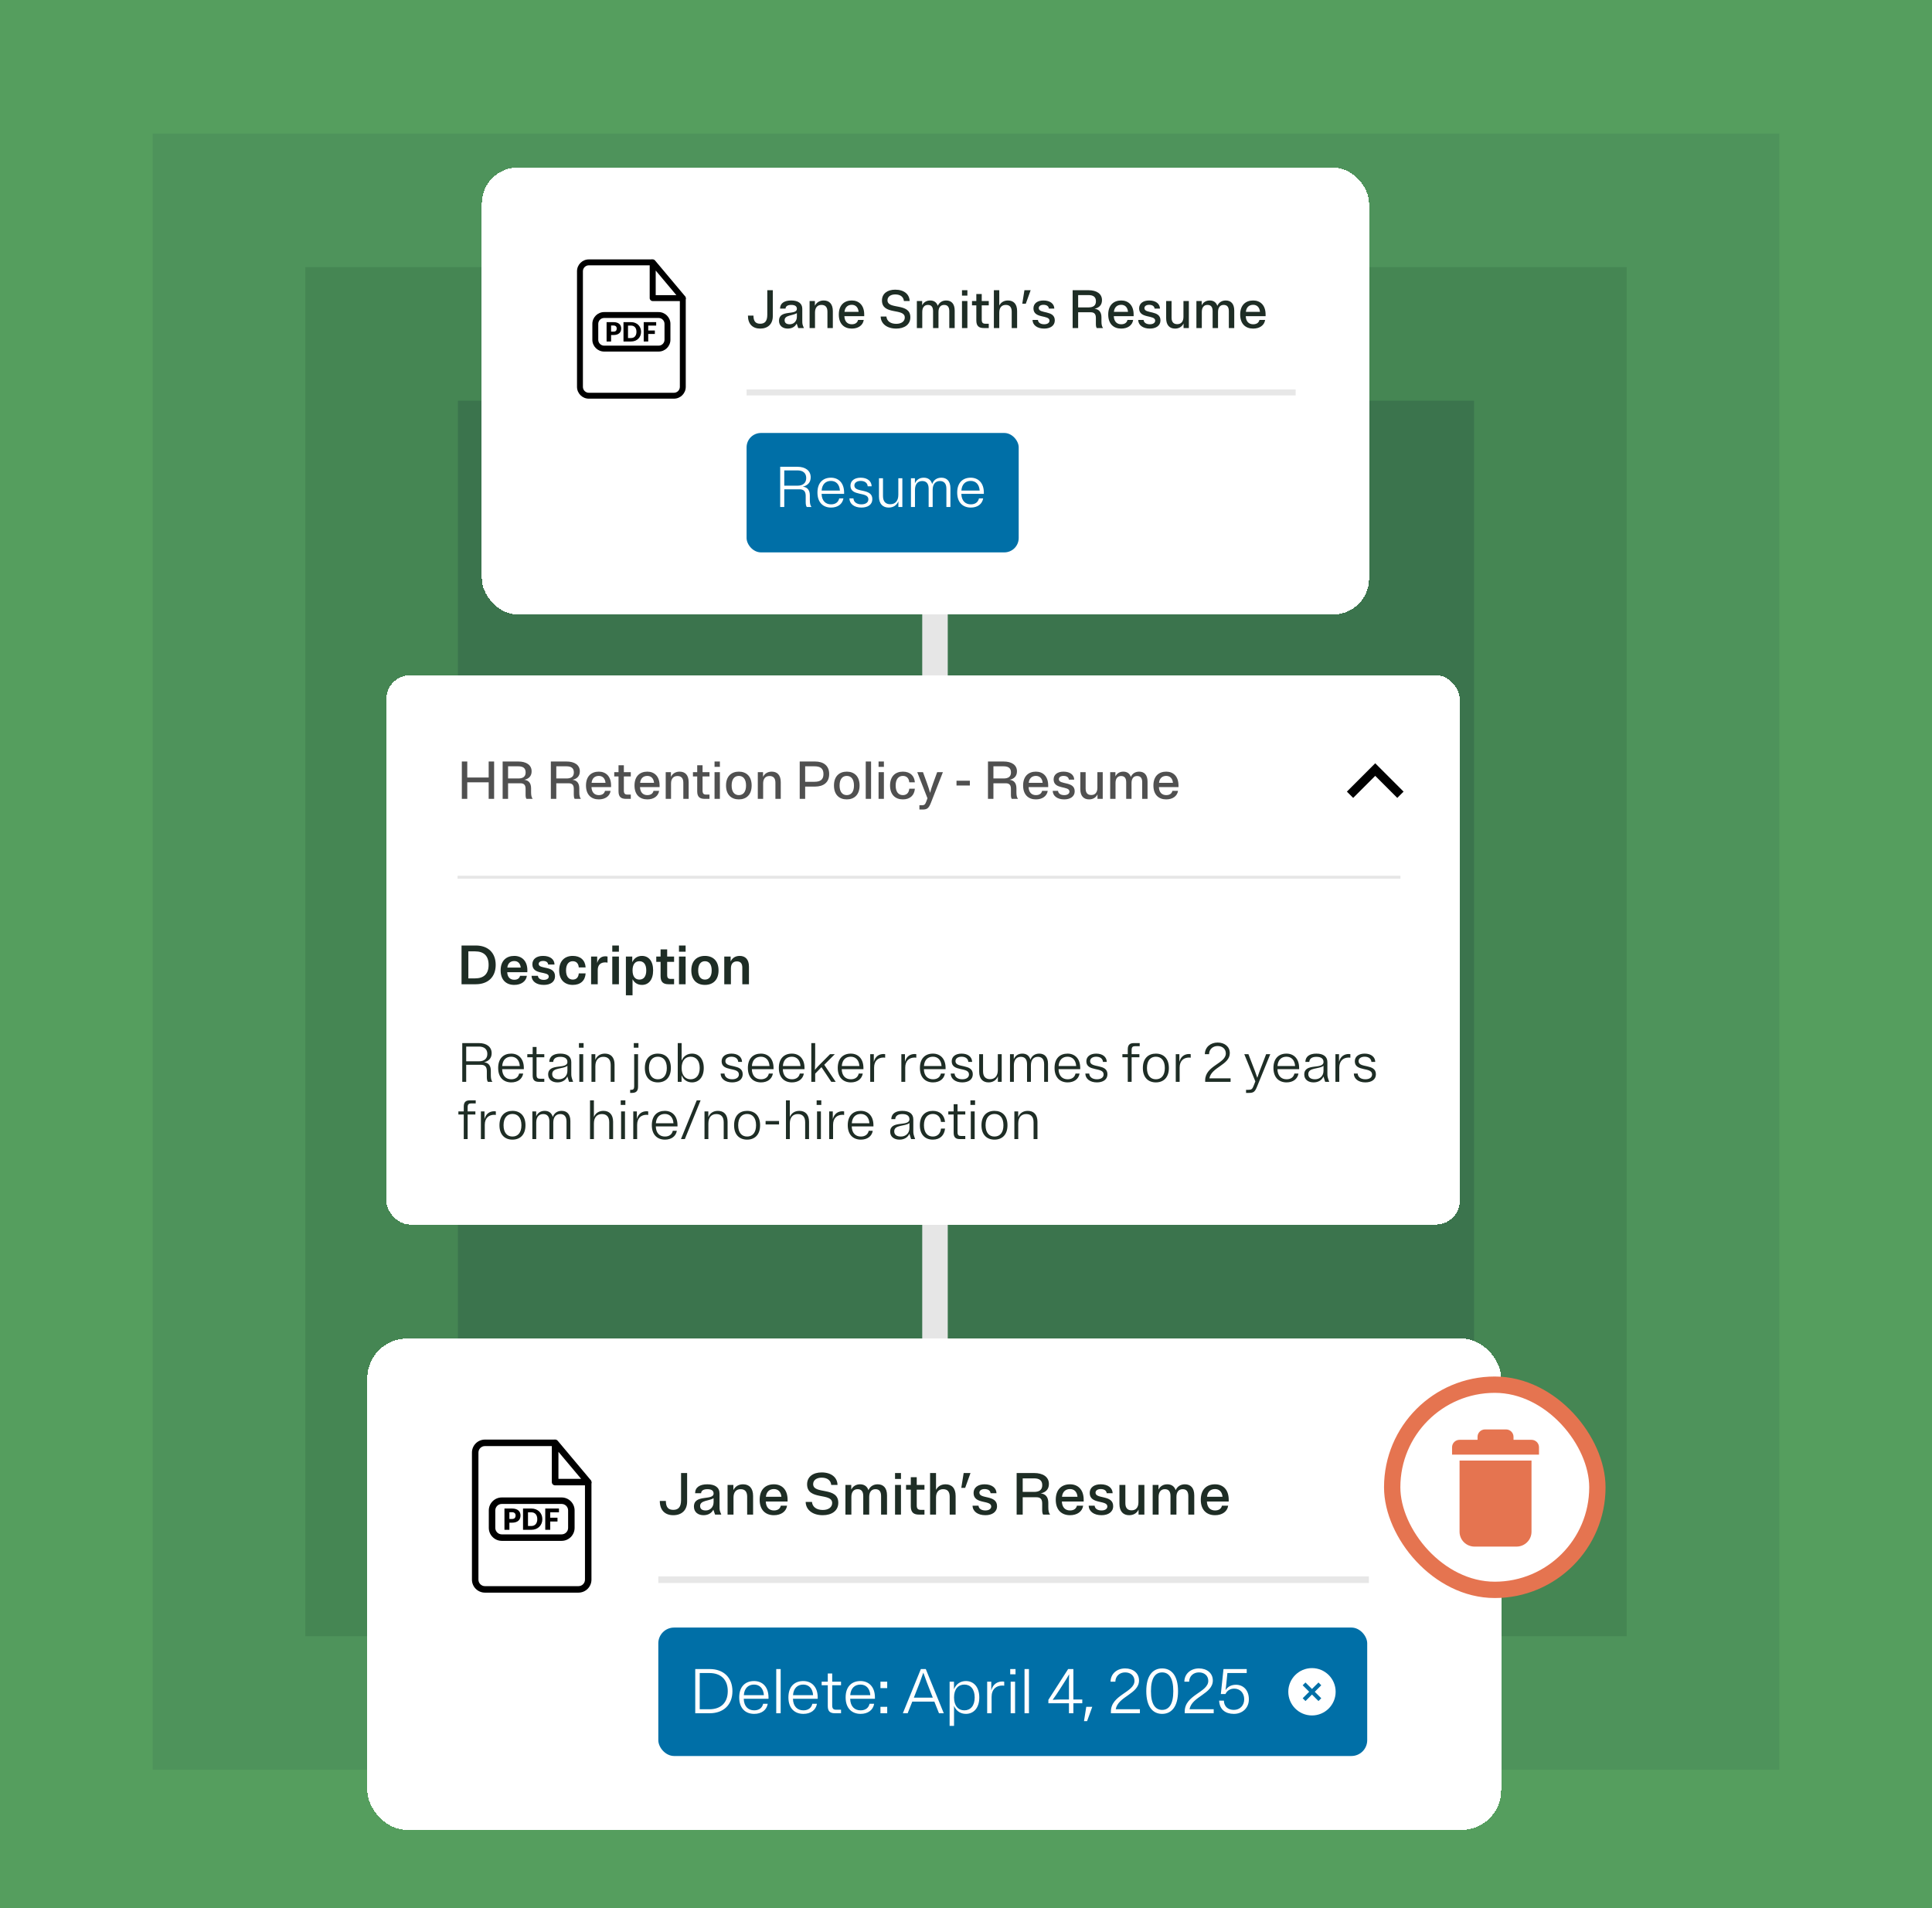 <svg width="405" height="400" viewBox="0 0 405 400" fill="none" xmlns="http://www.w3.org/2000/svg">
<g clip-path="url(#clip0_129_2357)">
<rect width="405" height="400" fill="white"/>
<rect width="405" height="400" fill="#559E5E"/>
<rect x="32" y="28" width="341" height="343" fill="#4E935B"/>
<rect x="64" y="56" width="277" height="287" fill="#458653"/>
<rect x="96" y="84" width="213" height="227" fill="#3B744D"/>
<path d="M196 76V287.201" stroke="#E6E6E6" stroke-width="5.35"/>
<g filter="url(#filter0_d_129_2357)">
<rect x="101" y="20" width="186" height="93.721" rx="7.554" fill="white" shape-rendering="crispEdges"/>
<path d="M142.908 46.884C142.831 46.895 142.755 46.907 142.671 46.907C142.616 46.907 142.568 46.896 142.516 46.892V65.991C142.516 66.673 141.961 67.229 141.278 67.229L123.432 67.229C122.75 67.229 122.194 66.674 122.194 65.991V41.749C122.194 41.066 122.75 40.511 123.432 40.511H137.37C136.966 40.23 136.757 39.757 136.742 39.273H123.432C122.068 39.273 120.957 40.384 120.957 41.749V65.991C120.957 67.356 122.068 68.466 123.432 68.466H141.278C142.644 68.466 143.753 67.356 143.753 65.991V47.367C143.388 47.304 143.106 47.127 142.908 46.884L142.908 46.884Z" fill="black"/>
<path d="M143.135 48.004C143.132 48.004 143.127 48.004 143.122 48.004H136.823C136.475 48.004 136.193 47.726 136.193 47.385L136.193 39.881C136.193 39.62 136.361 39.387 136.611 39.299C136.859 39.209 137.14 39.286 137.309 39.487L143.543 46.914C143.68 47.028 143.764 47.197 143.764 47.386C143.765 47.727 143.483 48.004 143.135 48.004L143.135 48.004ZM137.454 46.766H141.787L137.454 41.604V46.766Z" fill="black"/>
<path d="M138.062 58.59H126.648C125.283 58.59 124.172 57.479 124.172 56.114V52.787C124.172 51.422 125.283 50.312 126.648 50.312H138.062C139.427 50.312 140.538 51.422 140.538 52.787V56.114C140.538 57.479 139.428 58.59 138.063 58.59H138.062ZM126.648 51.549C125.965 51.549 125.41 52.105 125.41 52.787V56.114C125.41 56.797 125.965 57.352 126.648 57.352H138.062C138.745 57.352 139.3 56.797 139.3 56.114V52.787C139.3 52.105 138.745 51.549 138.062 51.549H126.648Z" fill="black"/>
<path d="M128.59 52.422C128.876 52.422 129.121 52.457 129.326 52.525C129.531 52.592 129.7 52.685 129.833 52.804C129.966 52.923 130.063 53.063 130.127 53.225C130.19 53.386 130.221 53.561 130.221 53.748C130.221 53.951 130.189 54.136 130.124 54.305C130.059 54.474 129.96 54.62 129.826 54.74C129.693 54.86 129.523 54.955 129.318 55.022C129.113 55.09 128.87 55.124 128.59 55.124H128.1V56.48H127.158V52.422L128.59 52.422L128.59 52.422ZM128.59 54.414C128.835 54.414 129.011 54.355 129.119 54.239C129.227 54.122 129.281 53.958 129.281 53.749C129.281 53.656 129.267 53.571 129.239 53.495C129.211 53.419 129.169 53.353 129.112 53.299C129.055 53.244 128.984 53.202 128.897 53.172C128.811 53.142 128.709 53.127 128.59 53.127H128.1V54.414L128.59 54.414Z" fill="black"/>
<path d="M134.384 54.45C134.384 54.743 134.333 55.013 134.232 55.262C134.131 55.509 133.988 55.724 133.805 55.905C133.621 56.086 133.4 56.227 133.14 56.329C132.881 56.43 132.594 56.48 132.278 56.48H130.701V52.422H132.278C132.594 52.422 132.881 52.473 133.14 52.575C133.4 52.678 133.621 52.819 133.805 52.999C133.988 53.179 134.131 53.393 134.232 53.641C134.333 53.889 134.384 54.158 134.384 54.45V54.45ZM133.419 54.45C133.419 54.249 133.393 54.068 133.341 53.906C133.289 53.745 133.214 53.608 133.117 53.495C133.02 53.383 132.9 53.297 132.76 53.236C132.619 53.176 132.458 53.146 132.278 53.146H131.648V55.756H132.278C132.458 55.756 132.619 55.726 132.76 55.666C132.901 55.606 133.02 55.519 133.117 55.407C133.215 55.294 133.289 55.158 133.341 54.996C133.393 54.835 133.419 54.651 133.419 54.45V54.45Z" fill="black"/>
<path d="M135.887 53.146V54.174H137.274V54.901H135.887V56.48H134.941V52.422H137.553V53.146L135.887 53.146Z" fill="black"/>
<path d="M156.788 51.056H157.944C157.944 52.348 158.499 52.756 159.36 52.756C160.255 52.756 160.845 52.302 160.845 50.886V45.73H162V51.169C162 52.846 160.947 53.775 159.36 53.775C157.797 53.775 156.788 52.846 156.788 51.056ZM168.522 53.662H167.332L167.004 52.722C166.653 53.401 165.984 53.775 165.123 53.775C164.126 53.775 163.299 53.22 163.299 52.132C163.299 49.696 167.049 51.079 167.049 49.628C167.049 49.073 166.619 48.812 165.859 48.812C165.146 48.812 164.692 49.073 164.67 49.583H163.525C163.525 48.45 164.42 47.883 165.859 47.883C167.298 47.883 168.182 48.473 168.182 49.628V52.076C168.182 52.801 168.194 52.903 168.522 53.662ZM164.477 52.008C164.477 52.608 164.874 52.869 165.565 52.869C166.324 52.869 167.049 52.302 167.049 51.283V50.535C166.188 51.079 164.477 50.931 164.477 52.008ZM170.824 47.997V48.994C171.175 48.269 171.844 47.883 172.671 47.883C173.815 47.883 174.586 48.586 174.586 50.115V53.662H173.453V50.229C173.453 49.254 172.999 48.812 172.206 48.812C171.379 48.812 170.847 49.345 170.847 50.399V53.662H169.713V47.997H170.824ZM181.061 51.962C180.902 53.084 179.916 53.775 178.556 53.775C176.97 53.775 175.837 52.801 175.837 50.829C175.837 48.858 176.97 47.883 178.556 47.883C180.052 47.883 181.163 48.869 181.163 50.829V51.169H177.004C177.049 52.302 177.661 52.869 178.556 52.869C179.361 52.869 179.757 52.472 179.871 51.962H181.061ZM178.556 48.79C177.718 48.79 177.129 49.288 177.027 50.263H179.984C179.893 49.288 179.338 48.79 178.556 48.79ZM184.885 47.883C184.885 46.444 186.018 45.617 187.661 45.617C189.531 45.617 190.653 46.592 190.687 47.997H189.485C189.406 47.147 188.76 46.614 187.661 46.614C186.687 46.614 186.041 47.102 186.041 47.838C186.041 49.889 190.834 48.257 190.834 51.407C190.834 52.948 189.565 53.775 187.876 53.775C185.928 53.775 184.647 52.756 184.613 51.249H185.814C185.894 52.166 186.641 52.778 187.876 52.778C188.964 52.778 189.667 52.257 189.667 51.453C189.667 49.402 184.885 51.033 184.885 47.883ZM193.309 47.997V48.892C193.637 48.235 194.238 47.883 194.986 47.883C195.756 47.883 196.334 48.246 196.583 49.005C196.912 48.269 197.546 47.883 198.351 47.883C199.416 47.883 200.13 48.552 200.13 50.002V53.662H198.997V50.115C198.997 49.22 198.612 48.812 197.92 48.812C197.195 48.812 196.731 49.311 196.731 50.285V53.662H195.597V50.115C195.597 49.22 195.212 48.812 194.521 48.812C193.796 48.812 193.331 49.311 193.331 50.285V53.662H192.198V47.997H193.309ZM202.792 45.73V46.864H201.659V45.73H202.792ZM202.792 47.997V53.662H201.659V47.997H202.792ZM205.798 51.906C205.798 52.552 206.047 52.756 206.568 52.756H207.271V53.662H206.239C205.22 53.662 204.664 53.254 204.664 52.065V48.903H203.758V47.997H204.664V46.524H205.798V47.997H207.271V48.903H205.798V51.906ZM213.215 50.115V53.662H212.082V50.229C212.082 49.254 211.629 48.812 210.835 48.812C210.008 48.812 209.476 49.345 209.476 50.399V53.662H208.343V45.73H209.476V48.948C209.827 48.246 210.484 47.883 211.3 47.883C212.444 47.883 213.215 48.586 213.215 50.115ZM214.296 48.563L214.749 45.73H216.052L215.033 48.563H214.296ZM216.638 49.538C216.638 48.484 217.499 47.883 218.734 47.883C220.139 47.883 220.989 48.575 221.012 49.583H219.879C219.833 49.096 219.426 48.79 218.734 48.79C218.145 48.79 217.749 49.062 217.749 49.481C217.749 50.75 221.114 49.832 221.114 52.053C221.114 53.175 220.162 53.775 218.893 53.775C217.431 53.775 216.468 53.05 216.445 51.962H217.579C217.624 52.506 218.1 52.869 218.893 52.869C219.561 52.869 220.003 52.574 220.003 52.11C220.003 50.829 216.638 51.758 216.638 49.538ZM231.234 53.662H229.908C229.772 53.458 229.727 53.163 229.727 52.812V51.543C229.727 50.739 229.41 50.353 228.639 50.353H226.01V53.662H224.855V45.73H228.163C229.886 45.73 231.007 46.467 231.007 47.815C231.007 48.846 230.396 49.413 229.444 49.617C230.373 49.719 230.894 50.308 230.894 51.43V52.246C230.894 52.926 230.985 53.356 231.234 53.662ZM228.163 46.75H226.01V49.334H228.163C229.194 49.334 229.738 48.937 229.738 48.042C229.738 47.147 229.194 46.75 228.163 46.75ZM237.538 51.962C237.379 53.084 236.394 53.775 235.034 53.775C233.448 53.775 232.315 52.801 232.315 50.829C232.315 48.858 233.448 47.883 235.034 47.883C236.53 47.883 237.64 48.869 237.64 50.829V51.169H233.482C233.527 52.302 234.139 52.869 235.034 52.869C235.838 52.869 236.235 52.472 236.348 51.962H237.538ZM235.034 48.79C234.195 48.79 233.606 49.288 233.504 50.263H236.462C236.371 49.288 235.816 48.79 235.034 48.79ZM238.791 49.538C238.791 48.484 239.652 47.883 240.887 47.883C242.292 47.883 243.142 48.575 243.165 49.583H242.032C241.986 49.096 241.578 48.79 240.887 48.79C240.298 48.79 239.901 49.062 239.901 49.481C239.901 50.75 243.267 49.832 243.267 52.053C243.267 53.175 242.315 53.775 241.046 53.775C239.584 53.775 238.621 53.05 238.598 51.962H239.731C239.777 52.506 240.253 52.869 241.046 52.869C241.714 52.869 242.156 52.574 242.156 52.11C242.156 50.829 238.791 51.758 238.791 49.538ZM244.459 51.6V47.997H245.592V51.487C245.592 52.416 246.022 52.846 246.781 52.846C247.575 52.846 248.084 52.325 248.084 51.317V47.997H249.217V53.662H248.107V52.71C247.767 53.413 247.121 53.775 246.317 53.775C245.206 53.775 244.459 53.084 244.459 51.6ZM251.911 47.997V48.892C252.239 48.235 252.84 47.883 253.588 47.883C254.358 47.883 254.936 48.246 255.185 49.005C255.514 48.269 256.148 47.883 256.953 47.883C258.018 47.883 258.732 48.552 258.732 50.002V53.662H257.599V50.115C257.599 49.22 257.214 48.812 256.522 48.812C255.797 48.812 255.333 49.311 255.333 50.285V53.662H254.2V50.115C254.2 49.22 253.814 48.812 253.123 48.812C252.398 48.812 251.933 49.311 251.933 50.285V53.662H250.8V47.997H251.911ZM265.201 51.962C265.043 53.084 264.057 53.775 262.697 53.775C261.111 53.775 259.978 52.801 259.978 50.829C259.978 48.858 261.111 47.883 262.697 47.883C264.193 47.883 265.303 48.869 265.303 50.829V51.169H261.145C261.19 52.302 261.802 52.869 262.697 52.869C263.502 52.869 263.898 52.472 264.012 51.962H265.201ZM262.697 48.79C261.859 48.79 261.27 49.288 261.168 50.263H264.125C264.034 49.288 263.479 48.79 262.697 48.79Z" fill="#1E2D25"/>
<path d="M156.505 67.16H271.597" stroke="#E7E7E7" stroke-width="1.259"/>
<rect x="156.505" y="75.658" width="57.042" height="25.032" rx="3.011" fill="#006FA7"/>
<path d="M170.113 91.174H169.125C168.957 90.945 168.897 90.596 168.897 90.114V88.85C168.897 87.91 168.499 87.465 167.596 87.465H164.405V91.174H163.55V82.744H167.175C168.824 82.744 169.944 83.551 169.944 84.948C169.944 86.032 169.294 86.682 168.282 86.911C169.234 87.019 169.764 87.609 169.764 88.765V89.705C169.764 90.427 169.86 90.873 170.113 91.174ZM167.175 83.503H164.405V86.706H167.175C168.307 86.706 169.005 86.152 169.005 85.104C169.005 84.045 168.307 83.503 167.175 83.503ZM176.803 89.368C176.598 90.584 175.599 91.294 174.214 91.294C172.564 91.294 171.36 90.247 171.36 88.151C171.36 86.068 172.54 85.032 174.19 85.032C175.767 85.032 176.948 86.116 176.948 88.163V88.416H172.227C172.263 89.885 173.082 90.62 174.214 90.62C175.177 90.62 175.755 90.126 175.924 89.368H176.803ZM174.19 85.707C173.106 85.707 172.335 86.381 172.239 87.73H176.069C175.984 86.417 175.238 85.707 174.19 85.707ZM178.279 86.706C178.279 85.646 179.158 85.032 180.435 85.032C181.808 85.032 182.711 85.755 182.723 86.838H181.892C181.856 86.164 181.302 85.707 180.435 85.707C179.64 85.707 179.098 86.08 179.098 86.67C179.098 88.284 182.867 87.128 182.867 89.524C182.867 90.668 181.94 91.294 180.567 91.294C179.086 91.294 178.074 90.523 178.062 89.368H178.905C178.941 90.114 179.58 90.62 180.567 90.62C181.482 90.62 182.036 90.21 182.036 89.56C182.036 87.874 178.279 89.042 178.279 86.706ZM184.255 88.982V85.153H185.098V88.886C185.098 90.042 185.676 90.596 186.628 90.596C187.639 90.596 188.314 89.921 188.314 88.633V85.153H189.157V91.174H188.326V89.982C187.976 90.837 187.242 91.294 186.29 91.294C185.086 91.294 184.255 90.548 184.255 88.982ZM191.791 85.153V86.236C192.116 85.454 192.778 85.032 193.646 85.032C194.525 85.032 195.163 85.466 195.404 86.369C195.717 85.49 196.415 85.032 197.343 85.032C198.463 85.032 199.233 85.743 199.233 87.236V91.174H198.39V87.332C198.39 86.249 197.884 85.731 197.029 85.731C196.102 85.731 195.512 86.369 195.512 87.597V91.174H194.669V87.332C194.669 86.249 194.175 85.731 193.32 85.731C192.393 85.731 191.803 86.369 191.803 87.597V91.174H190.96V85.153H191.791ZM206.098 89.368C205.893 90.584 204.894 91.294 203.509 91.294C201.859 91.294 200.655 90.247 200.655 88.151C200.655 86.068 201.835 85.032 203.485 85.032C205.062 85.032 206.242 86.116 206.242 88.163V88.416H201.522C201.558 89.885 202.377 90.62 203.509 90.62C204.472 90.62 205.05 90.126 205.219 89.368H206.098ZM203.485 85.707C202.401 85.707 201.63 86.381 201.534 87.73H205.363C205.279 86.417 204.532 85.707 203.485 85.707Z" fill="white"/>
</g>
<g filter="url(#filter1_d_129_2357)">
<rect x="81" y="131.604" width="225" height="115.155" rx="4.972" fill="white" shape-rendering="crispEdges"/>
<path d="M97.953 149.69V153.046H102.44V149.69H103.581V157.521H102.44V154.053H97.953V157.521H96.812V149.69H97.953ZM111.666 157.521H110.357C110.222 157.32 110.178 157.029 110.178 156.682V155.429C110.178 154.635 109.864 154.255 109.104 154.255H106.508V157.521H105.367V149.69H108.634C110.334 149.69 111.442 150.417 111.442 151.749C111.442 152.767 110.838 153.326 109.898 153.527C110.815 153.628 111.33 154.21 111.33 155.317V156.123C111.33 156.794 111.42 157.219 111.666 157.521ZM108.634 150.697H106.508V153.248H108.634C109.652 153.248 110.189 152.856 110.189 151.972C110.189 151.088 109.652 150.697 108.634 150.697ZM121.772 157.521H120.463C120.329 157.32 120.284 157.029 120.284 156.682V155.429C120.284 154.635 119.971 154.255 119.21 154.255H116.614V157.521H115.473V149.69H118.74C120.441 149.69 121.548 150.417 121.548 151.749C121.548 152.767 120.944 153.326 120.004 153.527C120.922 153.628 121.436 154.21 121.436 155.317V156.123C121.436 156.794 121.526 157.219 121.772 157.521ZM118.74 150.697H116.614V153.248H118.74C119.758 153.248 120.295 152.856 120.295 151.972C120.295 151.088 119.758 150.697 118.74 150.697ZM127.996 155.843C127.84 156.951 126.866 157.633 125.524 157.633C123.958 157.633 122.839 156.671 122.839 154.725C122.839 152.778 123.958 151.816 125.524 151.816C127.001 151.816 128.097 152.789 128.097 154.725V155.06H123.991C124.036 156.179 124.64 156.738 125.524 156.738C126.318 156.738 126.71 156.347 126.822 155.843H127.996ZM125.524 152.711C124.696 152.711 124.114 153.203 124.013 154.165H126.933C126.844 153.203 126.296 152.711 125.524 152.711ZM130.777 155.787C130.777 156.425 131.023 156.626 131.538 156.626H132.232V157.521H131.214C130.207 157.521 129.659 157.119 129.659 155.944V152.823H128.763V151.928H129.659V150.473H130.777V151.928H132.232V152.823H130.777V155.787ZM138.168 155.843C138.011 156.951 137.038 157.633 135.696 157.633C134.129 157.633 133.011 156.671 133.011 154.725C133.011 152.778 134.129 151.816 135.696 151.816C137.172 151.816 138.269 152.789 138.269 154.725V155.06H134.163C134.208 156.179 134.812 156.738 135.696 156.738C136.49 156.738 136.881 156.347 136.993 155.843H138.168ZM135.696 152.711C134.868 152.711 134.286 153.203 134.185 154.165H137.105C137.016 153.203 136.468 152.711 135.696 152.711ZM140.647 151.928V152.912C140.994 152.196 141.654 151.816 142.471 151.816C143.601 151.816 144.361 152.509 144.361 154.02V157.521H143.243V154.132C143.243 153.169 142.795 152.733 142.012 152.733C141.195 152.733 140.669 153.259 140.669 154.299V157.521H139.551V151.928H140.647ZM147.275 155.787C147.275 156.425 147.521 156.626 148.036 156.626H148.729V157.521H147.711C146.704 157.521 146.156 157.119 146.156 155.944V152.823H145.261V151.928H146.156V150.473H147.275V151.928H148.729V152.823H147.275V155.787ZM150.907 149.69V150.809H149.788V149.69H150.907ZM150.907 151.928V157.521H149.788V151.928H150.907ZM154.881 157.633C153.315 157.633 152.196 156.66 152.196 154.725C152.196 152.789 153.315 151.816 154.881 151.816C156.447 151.816 157.566 152.789 157.566 154.725C157.566 156.66 156.447 157.633 154.881 157.633ZM154.881 156.738C155.787 156.738 156.391 156.067 156.391 154.725C156.391 153.382 155.787 152.711 154.881 152.711C153.975 152.711 153.371 153.382 153.371 154.725C153.371 156.067 153.975 156.738 154.881 156.738ZM159.953 151.928V152.912C160.299 152.196 160.959 151.816 161.776 151.816C162.906 151.816 163.667 152.509 163.667 154.02V157.521H162.548V154.132C162.548 153.169 162.101 152.733 161.318 152.733C160.501 152.733 159.975 153.259 159.975 154.299V157.521H158.856V151.928H159.953ZM167.643 157.521V149.69H170.843C172.61 149.69 173.819 150.54 173.819 152.319C173.819 154.098 172.61 154.948 170.843 154.948H168.784V157.521H167.643ZM170.731 150.697H168.784V153.941H170.731C171.928 153.941 172.622 153.527 172.622 152.319C172.622 151.111 171.928 150.697 170.731 150.697ZM177.508 157.633C175.942 157.633 174.823 156.66 174.823 154.725C174.823 152.789 175.942 151.816 177.508 151.816C179.074 151.816 180.193 152.789 180.193 154.725C180.193 156.66 179.074 157.633 177.508 157.633ZM177.508 156.738C178.414 156.738 179.018 156.067 179.018 154.725C179.018 153.382 178.414 152.711 177.508 152.711C176.602 152.711 175.998 153.382 175.998 154.725C175.998 156.067 176.602 156.738 177.508 156.738ZM182.602 149.69V157.521H181.483V149.69H182.602ZM185.29 149.69V150.809H184.171V149.69H185.29ZM185.29 151.928V157.521H184.171V151.928H185.29ZM187.754 154.725C187.754 156.067 188.358 156.738 189.264 156.738C190.058 156.738 190.539 156.246 190.606 155.396H191.781C191.669 156.805 190.752 157.633 189.264 157.633C187.698 157.633 186.579 156.66 186.579 154.725C186.579 152.789 187.698 151.816 189.264 151.816C190.752 151.816 191.669 152.644 191.781 154.053H190.606C190.539 153.203 190.058 152.711 189.264 152.711C188.358 152.711 187.754 153.382 187.754 154.725ZM195.641 154.165L196.458 151.928H197.655L195.149 158.338C194.657 159.602 194.265 159.759 193.326 159.759H192.733V158.864H193.225C193.717 158.864 193.93 158.752 194.165 158.103L194.422 157.398L192.285 151.928H193.482L194.299 154.165C194.612 155.015 194.791 155.62 194.97 156.268C195.138 155.62 195.328 155.015 195.641 154.165ZM200.51 153.718H203.307V154.725H200.51V153.718ZM213.405 157.521H212.096C211.962 157.32 211.917 157.029 211.917 156.682V155.429C211.917 154.635 211.604 154.255 210.843 154.255H208.248V157.521H207.106V149.69H210.373C212.074 149.69 213.181 150.417 213.181 151.749C213.181 152.767 212.577 153.326 211.637 153.527C212.555 153.628 213.069 154.21 213.069 155.317V156.123C213.069 156.794 213.159 157.219 213.405 157.521ZM210.373 150.697H208.248V153.248H210.373C211.391 153.248 211.928 152.856 211.928 151.972C211.928 151.088 211.391 150.697 210.373 150.697ZM219.63 155.843C219.473 156.951 218.5 157.633 217.157 157.633C215.591 157.633 214.472 156.671 214.472 154.725C214.472 152.778 215.591 151.816 217.157 151.816C218.634 151.816 219.73 152.789 219.73 154.725V155.06H215.624C215.669 156.179 216.273 156.738 217.157 156.738C217.951 156.738 218.343 156.347 218.455 155.843H219.63ZM217.157 152.711C216.329 152.711 215.747 153.203 215.647 154.165H218.567C218.477 153.203 217.929 152.711 217.157 152.711ZM220.867 153.449C220.867 152.409 221.717 151.816 222.936 151.816C224.324 151.816 225.163 152.498 225.185 153.494H224.066C224.022 153.013 223.619 152.711 222.936 152.711C222.355 152.711 221.963 152.979 221.963 153.393C221.963 154.646 225.286 153.74 225.286 155.933C225.286 157.04 224.346 157.633 223.093 157.633C221.65 157.633 220.699 156.917 220.676 155.843H221.795C221.84 156.38 222.31 156.738 223.093 156.738C223.753 156.738 224.189 156.447 224.189 155.989C224.189 154.725 220.867 155.642 220.867 153.449ZM226.463 155.485V151.928H227.581V155.373C227.581 156.291 228.007 156.716 228.756 156.716C229.539 156.716 230.043 156.201 230.043 155.206V151.928H231.162V157.521H230.065V156.582C229.73 157.275 229.092 157.633 228.297 157.633C227.201 157.633 226.463 156.951 226.463 155.485ZM233.821 151.928V152.811C234.145 152.163 234.738 151.816 235.477 151.816C236.237 151.816 236.808 152.174 237.054 152.923C237.379 152.196 238.005 151.816 238.799 151.816C239.851 151.816 240.556 152.476 240.556 153.908V157.521H239.437V154.02C239.437 153.136 239.057 152.733 238.374 152.733C237.658 152.733 237.199 153.225 237.199 154.188V157.521H236.081V154.02C236.081 153.136 235.7 152.733 235.018 152.733C234.302 152.733 233.843 153.225 233.843 154.188V157.521H232.724V151.928H233.821ZM246.944 155.843C246.787 156.951 245.814 157.633 244.471 157.633C242.905 157.633 241.786 156.671 241.786 154.725C241.786 152.778 242.905 151.816 244.471 151.816C245.948 151.816 247.044 152.789 247.044 154.725V155.06H242.938C242.983 156.179 243.587 156.738 244.471 156.738C245.265 156.738 245.657 156.347 245.769 155.843H246.944ZM244.471 152.711C243.643 152.711 243.061 153.203 242.961 154.165H245.881C245.791 153.203 245.243 152.711 244.471 152.711Z" fill="#505050"/>
<path d="M283.003 156.663L288.286 151.38L293.569 156.663" stroke="black" stroke-width="1.865"/>
<path d="M95.917 173.952H293.569" stroke="#E6E6E6" stroke-width="0.622"/>
<path d="M96.752 196.384V188.262H99.723C102.322 188.262 103.911 189.794 103.911 192.323C103.911 194.852 102.322 196.384 99.723 196.384H96.752ZM99.583 189.492H98.18V195.154H99.583C101.393 195.154 102.426 194.249 102.426 192.323C102.426 190.397 101.393 189.492 99.583 189.492ZM110.446 194.62C110.284 195.792 109.24 196.523 107.801 196.523C106.142 196.523 104.947 195.514 104.947 193.483C104.947 191.453 106.142 190.443 107.801 190.443C109.379 190.443 110.551 191.464 110.551 193.483C110.551 193.622 110.551 193.738 110.539 193.866H106.328C106.374 194.922 106.954 195.444 107.801 195.444C108.532 195.444 108.903 195.096 109.019 194.62H110.446ZM107.801 191.522C107.012 191.522 106.455 191.975 106.351 192.892H109.158C109.066 191.975 108.544 191.522 107.801 191.522ZM111.6 192.195C111.6 191.082 112.494 190.443 113.84 190.443C115.371 190.443 116.23 191.186 116.241 192.253H114.907C114.872 191.789 114.489 191.499 113.84 191.499C113.294 191.499 112.923 191.743 112.923 192.126C112.923 193.332 116.346 192.369 116.346 194.701C116.346 195.896 115.383 196.523 113.991 196.523C112.436 196.523 111.45 195.769 111.426 194.62H112.761C112.807 195.131 113.248 195.467 113.991 195.467C114.617 195.467 115.035 195.2 115.035 194.771C115.035 193.553 111.6 194.539 111.6 192.195ZM118.656 193.483C118.656 194.771 119.225 195.409 120.072 195.409C120.826 195.409 121.267 194.922 121.325 194.11H122.763C122.671 195.63 121.684 196.523 120.072 196.523C118.413 196.523 117.218 195.502 117.218 193.483C117.218 191.464 118.413 190.443 120.072 190.443C121.684 190.443 122.671 191.337 122.763 192.857H121.325C121.267 192.045 120.826 191.557 120.072 191.557C119.225 191.557 118.656 192.195 118.656 193.483ZM126.867 191.801C125.928 191.801 125.301 192.311 125.301 193.414V196.384H123.909V190.583H125.185V191.929C125.463 190.966 126.09 190.525 126.902 190.525C127.088 190.525 127.227 190.548 127.355 190.583V191.859C127.227 191.824 127.076 191.801 126.867 191.801ZM129.742 188.262V189.562H128.35V188.262H129.742ZM129.742 190.583V196.384H128.35V190.583H129.742ZM134.57 196.523C133.711 196.523 133.004 196.117 132.598 195.328V198.704H131.205V190.583H132.54V191.766C132.934 190.884 133.677 190.443 134.57 190.443C135.939 190.443 136.914 191.476 136.914 193.483C136.914 195.49 135.939 196.523 134.57 196.523ZM134.036 195.409C134.918 195.409 135.475 194.771 135.475 193.483C135.475 192.195 134.918 191.557 134.036 191.557C133.155 191.557 132.598 192.195 132.598 193.483C132.598 194.771 133.155 195.409 134.036 195.409ZM139.857 194.446C139.857 195.073 140.101 195.27 140.611 195.27H141.307V196.384H140.159C139.068 196.384 138.476 195.955 138.476 194.701V191.696H137.571V190.583H138.476V189.074H139.857V190.583H141.307V191.696H139.857V194.446ZM143.724 188.262V189.562H142.332V188.262H143.724ZM143.724 190.583V196.384H142.332V190.583H143.724ZM147.774 196.523C146.104 196.523 144.92 195.502 144.92 193.483C144.92 191.464 146.104 190.443 147.774 190.443C149.445 190.443 150.628 191.464 150.628 193.483C150.628 195.502 149.445 196.523 147.774 196.523ZM147.774 195.409C148.633 195.409 149.19 194.771 149.19 193.483C149.19 192.195 148.633 191.557 147.774 191.557C146.916 191.557 146.359 192.195 146.359 193.483C146.359 194.771 146.916 195.409 147.774 195.409ZM153.161 190.583V191.627C153.509 190.85 154.193 190.443 155.064 190.443C156.212 190.443 157.001 191.151 157.001 192.683V196.384H155.609V192.88C155.609 191.987 155.191 191.592 154.472 191.592C153.706 191.592 153.219 192.079 153.219 193.054V196.384H151.827V190.583H153.161Z" fill="#1E2D25"/>
<path d="M103.227 216.843H102.275C102.113 216.622 102.055 216.286 102.055 215.822V214.604C102.055 213.699 101.672 213.269 100.802 213.269H97.727V216.843H96.903V208.721H100.396C101.985 208.721 103.064 209.499 103.064 210.844C103.064 211.889 102.438 212.515 101.463 212.736C102.38 212.84 102.89 213.409 102.89 214.522V215.427C102.89 216.123 102.983 216.553 103.227 216.843ZM100.396 209.452H97.727V212.538H100.396C101.486 212.538 102.159 212.005 102.159 210.995C102.159 209.974 101.486 209.452 100.396 209.452ZM109.672 215.102C109.475 216.274 108.512 216.959 107.178 216.959C105.588 216.959 104.428 215.949 104.428 213.931C104.428 211.923 105.565 210.926 107.154 210.926C108.674 210.926 109.811 211.97 109.811 213.942V214.186H105.263C105.298 215.601 106.087 216.309 107.178 216.309C108.106 216.309 108.663 215.833 108.825 215.102H109.672ZM107.154 211.575C106.11 211.575 105.368 212.225 105.275 213.525H108.964C108.883 212.26 108.164 211.575 107.154 211.575ZM112.475 215.404C112.475 216.007 112.707 216.193 113.183 216.193H114.099V216.843H112.962C112.115 216.843 111.663 216.506 111.663 215.532V211.691H110.537V211.042H111.663V209.533H112.475V211.042H114.099V211.691H112.475V215.404ZM120.14 216.843H119.293L118.934 215.717C118.597 216.506 117.843 216.959 116.857 216.959C115.789 216.959 114.908 216.402 114.908 215.3C114.908 212.805 118.945 214.337 118.945 212.678C118.945 211.947 118.377 211.599 117.46 211.599C116.567 211.599 116.01 211.947 115.963 212.666H115.14C115.174 211.506 116.045 210.926 117.46 210.926C118.876 210.926 119.757 211.529 119.757 212.701V215.021C119.757 215.729 119.769 215.799 120.14 216.843ZM115.755 215.218C115.755 215.973 116.335 216.309 117.158 216.309C118.121 216.309 118.945 215.671 118.945 214.522V213.478C118.052 214.221 115.755 213.791 115.755 215.218ZM122.335 208.721V209.684H121.361V208.721H122.335ZM122.254 211.042V216.843H121.442V211.042H122.254ZM124.792 211.042V212.237C125.14 211.378 125.859 210.926 126.811 210.926C128.006 210.926 128.829 211.668 128.829 213.223V216.843H128.017V213.316C128.017 212.155 127.449 211.599 126.486 211.599C125.453 211.599 124.803 212.272 124.803 213.571V216.843H123.991V211.042H124.792ZM133.836 208.721V209.684H132.861V208.721H133.836ZM132.942 217.806V211.042H133.754V217.852C133.754 218.827 133.302 219.163 132.455 219.163H132.095V218.513H132.351C132.745 218.513 132.942 218.339 132.942 217.806ZM137.905 216.959C136.315 216.959 135.178 215.949 135.178 213.942C135.178 211.935 136.315 210.926 137.905 210.926C139.494 210.926 140.631 211.935 140.631 213.942C140.631 215.949 139.494 216.959 137.905 216.959ZM137.905 216.309C139.019 216.309 139.784 215.52 139.784 213.942C139.784 212.364 139.019 211.575 137.905 211.575C136.803 211.575 136.037 212.364 136.037 213.942C136.037 215.52 136.803 216.309 137.905 216.309ZM142.875 216.843H142.074V208.721H142.887V212.399C143.293 211.436 144.093 210.926 145.068 210.926C146.483 210.926 147.527 212.005 147.527 213.942C147.527 215.88 146.483 216.959 145.068 216.959C144.082 216.959 143.269 216.437 142.875 215.451V216.843ZM144.778 211.575C143.664 211.575 142.887 212.399 142.887 213.942C142.887 215.485 143.664 216.309 144.778 216.309C145.903 216.309 146.681 215.485 146.681 213.942C146.681 212.399 145.903 211.575 144.778 211.575ZM151.271 212.538C151.271 211.517 152.118 210.926 153.348 210.926C154.671 210.926 155.541 211.622 155.553 212.666H154.752C154.717 212.016 154.184 211.575 153.348 211.575C152.582 211.575 152.06 211.935 152.06 212.504C152.06 214.058 155.692 212.944 155.692 215.253C155.692 216.355 154.798 216.959 153.476 216.959C152.049 216.959 151.074 216.216 151.063 215.102H151.875C151.909 215.822 152.524 216.309 153.476 216.309C154.358 216.309 154.891 215.915 154.891 215.288C154.891 213.664 151.271 214.789 151.271 212.538ZM162.018 215.102C161.821 216.274 160.858 216.959 159.524 216.959C157.934 216.959 156.774 215.949 156.774 213.931C156.774 211.923 157.911 210.926 159.5 210.926C161.02 210.926 162.157 211.97 162.157 213.942V214.186H157.609C157.644 215.601 158.433 216.309 159.524 216.309C160.452 216.309 161.009 215.833 161.171 215.102H162.018ZM159.5 211.575C158.456 211.575 157.714 212.225 157.621 213.525H161.31C161.229 212.26 160.51 211.575 159.5 211.575ZM168.51 215.102C168.313 216.274 167.35 216.959 166.016 216.959C164.426 216.959 163.266 215.949 163.266 213.931C163.266 211.923 164.403 210.926 165.993 210.926C167.512 210.926 168.649 211.97 168.649 213.942V214.186H164.101C164.136 215.601 164.925 216.309 166.016 216.309C166.944 216.309 167.501 215.833 167.663 215.102H168.51ZM165.993 211.575C164.948 211.575 164.206 212.225 164.113 213.525H167.803C167.721 212.26 167.002 211.575 165.993 211.575ZM170.072 216.843V208.721H170.884V211.622C170.884 212.515 170.861 213.443 170.826 214.337C171.325 213.71 171.87 213.188 172.578 212.48L174.005 211.042H175.002L172.786 213.269L175.188 216.843H174.26L172.206 213.768L170.884 215.126V216.843H170.072ZM180.86 215.102C180.663 216.274 179.7 216.959 178.366 216.959C176.776 216.959 175.616 215.949 175.616 213.931C175.616 211.923 176.753 210.926 178.343 210.926C179.862 210.926 180.999 211.97 180.999 213.942V214.186H176.451C176.486 215.601 177.275 216.309 178.366 216.309C179.294 216.309 179.851 215.833 180.013 215.102H180.86ZM178.343 211.575C177.298 211.575 176.556 212.225 176.463 213.525H180.153C180.071 212.26 179.352 211.575 178.343 211.575ZM183.176 211.042V212.654C183.477 211.517 184.255 211.007 185.241 211.007C185.369 211.007 185.461 211.018 185.554 211.042V211.784C185.461 211.761 185.357 211.749 185.229 211.749C184.081 211.749 183.234 212.422 183.234 213.861V216.843H182.422V211.042H183.176ZM189.702 211.042V212.654C190.004 211.517 190.781 211.007 191.767 211.007C191.895 211.007 191.988 211.018 192.08 211.042V211.784C191.988 211.761 191.883 211.749 191.756 211.749C190.607 211.749 189.76 212.422 189.76 213.861V216.843H188.948V211.042H189.702ZM198.082 215.102C197.885 216.274 196.922 216.959 195.588 216.959C193.998 216.959 192.838 215.949 192.838 213.931C192.838 211.923 193.975 210.926 195.565 210.926C197.084 210.926 198.222 211.97 198.222 213.942V214.186H193.673C193.708 215.601 194.497 216.309 195.588 216.309C196.516 216.309 197.073 215.833 197.235 215.102H198.082ZM195.565 211.575C194.52 211.575 193.778 212.225 193.685 213.525H197.375C197.293 212.26 196.574 211.575 195.565 211.575ZM199.504 212.538C199.504 211.517 200.351 210.926 201.581 210.926C202.904 210.926 203.774 211.622 203.786 212.666H202.985C202.95 212.016 202.417 211.575 201.581 211.575C200.815 211.575 200.293 211.935 200.293 212.504C200.293 214.058 203.925 212.944 203.925 215.253C203.925 216.355 203.031 216.959 201.709 216.959C200.282 216.959 199.307 216.216 199.296 215.102H200.108C200.142 215.822 200.757 216.309 201.709 216.309C202.591 216.309 203.124 215.915 203.124 215.288C203.124 213.664 199.504 214.789 199.504 212.538ZM205.262 214.731V211.042H206.074V214.638C206.074 215.752 206.631 216.286 207.548 216.286C208.522 216.286 209.172 215.636 209.172 214.395V211.042H209.984V216.843H209.184V215.694C208.847 216.518 208.139 216.959 207.223 216.959C206.063 216.959 205.262 216.239 205.262 214.731ZM212.522 211.042V212.086C212.835 211.332 213.474 210.926 214.309 210.926C215.156 210.926 215.771 211.343 216.003 212.213C216.305 211.367 216.977 210.926 217.871 210.926C218.95 210.926 219.692 211.61 219.692 213.049V216.843H218.88V213.142C218.88 212.097 218.393 211.599 217.569 211.599C216.676 211.599 216.107 212.213 216.107 213.397V216.843H215.295V213.142C215.295 212.097 214.819 211.599 213.996 211.599C213.102 211.599 212.534 212.213 212.534 213.397V216.843H211.722V211.042H212.522ZM226.306 215.102C226.109 216.274 225.146 216.959 223.812 216.959C222.222 216.959 221.062 215.949 221.062 213.931C221.062 211.923 222.199 210.926 223.788 210.926C225.308 210.926 226.445 211.97 226.445 213.942V214.186H221.897C221.932 215.601 222.721 216.309 223.812 216.309C224.74 216.309 225.297 215.833 225.459 215.102H226.306ZM223.788 211.575C222.744 211.575 222.002 212.225 221.909 213.525H225.598C225.517 212.26 224.798 211.575 223.788 211.575ZM227.728 212.538C227.728 211.517 228.575 210.926 229.805 210.926C231.128 210.926 231.998 211.622 232.009 212.666H231.209C231.174 212.016 230.64 211.575 229.805 211.575C229.039 211.575 228.517 211.935 228.517 212.504C228.517 214.058 232.149 212.944 232.149 215.253C232.149 216.355 231.255 216.959 229.933 216.959C228.505 216.959 227.531 216.216 227.519 215.102H228.331C228.366 215.822 228.981 216.309 229.933 216.309C230.814 216.309 231.348 215.915 231.348 215.288C231.348 213.664 227.728 214.789 227.728 212.538ZM235.284 211.691V211.042H236.409V210.032C236.409 209.058 236.862 208.721 237.709 208.721H238.915V209.371H237.929C237.453 209.371 237.221 209.557 237.221 210.16V211.042H238.846V211.691H237.221V216.843H236.409V211.691H235.284ZM242.302 216.959C240.713 216.959 239.575 215.949 239.575 213.942C239.575 211.935 240.713 210.926 242.302 210.926C243.892 210.926 245.029 211.935 245.029 213.942C245.029 215.949 243.892 216.959 242.302 216.959ZM242.302 216.309C243.416 216.309 244.182 215.52 244.182 213.942C244.182 212.364 243.416 211.575 242.302 211.575C241.2 211.575 240.434 212.364 240.434 213.942C240.434 215.52 241.2 216.309 242.302 216.309ZM247.226 211.042V212.654C247.527 211.517 248.305 211.007 249.291 211.007C249.419 211.007 249.511 211.018 249.604 211.042V211.784C249.511 211.761 249.407 211.749 249.279 211.749C248.131 211.749 247.284 212.422 247.284 213.861V216.843H246.472V211.042H247.226ZM252.638 216.843V216.518C252.638 213.455 256.966 213.014 256.966 210.891C256.966 209.974 256.281 209.336 255.249 209.336C254.228 209.336 253.474 210.021 253.45 211.042H252.569C252.592 209.545 253.787 208.605 255.249 208.605C256.711 208.605 257.801 209.464 257.801 210.821C257.801 213.304 253.938 213.745 253.52 216.112H257.964V216.843H252.638ZM264.64 213.072L265.417 211.042H266.287L263.526 217.806C263.062 218.966 262.772 219.163 261.774 219.163H261.206V218.513H261.704C262.354 218.513 262.528 218.363 262.807 217.643L263.155 216.75L260.834 211.042H261.704L262.482 213.072C262.911 214.163 263.248 215.033 263.561 215.996C263.874 215.033 264.211 214.163 264.64 213.072ZM272.194 215.102C271.996 216.274 271.033 216.959 269.699 216.959C268.11 216.959 266.949 215.949 266.949 213.931C266.949 211.923 268.086 210.926 269.676 210.926C271.196 210.926 272.333 211.97 272.333 213.942V214.186H267.785C267.82 215.601 268.609 216.309 269.699 216.309C270.627 216.309 271.184 215.833 271.347 215.102H272.194ZM269.676 211.575C268.632 211.575 267.889 212.225 267.796 213.525H271.486C271.405 212.26 270.685 211.575 269.676 211.575ZM278.64 216.843H277.793L277.433 215.717C277.096 216.506 276.342 216.959 275.356 216.959C274.289 216.959 273.407 216.402 273.407 215.3C273.407 212.805 277.444 214.337 277.444 212.678C277.444 211.947 276.876 211.599 275.959 211.599C275.066 211.599 274.509 211.947 274.463 212.666H273.639C273.674 211.506 274.544 210.926 275.959 210.926C277.375 210.926 278.257 211.529 278.257 212.701V215.021C278.257 215.729 278.268 215.799 278.64 216.843ZM274.254 215.218C274.254 215.973 274.834 216.309 275.658 216.309C276.621 216.309 277.444 215.671 277.444 214.522V213.478C276.551 214.221 274.254 213.791 274.254 215.218ZM280.695 211.042V212.654C280.997 211.517 281.774 211.007 282.761 211.007C282.888 211.007 282.981 211.018 283.074 211.042V211.784C282.981 211.761 282.877 211.749 282.749 211.749C281.6 211.749 280.753 212.422 280.753 213.861V216.843H279.941V211.042H280.695ZM284.006 212.538C284.006 211.517 284.853 210.926 286.082 210.926C287.405 210.926 288.275 211.622 288.287 212.666H287.486C287.451 212.016 286.918 211.575 286.082 211.575C285.317 211.575 284.795 211.935 284.795 212.504C284.795 214.058 288.426 212.944 288.426 215.253C288.426 216.355 287.533 216.959 286.21 216.959C284.783 216.959 283.808 216.216 283.797 215.102H284.609C284.644 215.822 285.259 216.309 286.21 216.309C287.092 216.309 287.626 215.915 287.626 215.288C287.626 213.664 284.006 214.789 284.006 212.538ZM96.091 223.691V223.042H97.217V222.032C97.217 221.058 97.669 220.721 98.516 220.721H99.723V221.371H98.737C98.261 221.371 98.029 221.557 98.029 222.16V223.042H99.653V223.691H98.029V228.843H97.217V223.691H96.091ZM101.564 223.042V224.654C101.865 223.517 102.643 223.007 103.629 223.007C103.756 223.007 103.849 223.018 103.942 223.042V223.784C103.849 223.761 103.745 223.749 103.617 223.749C102.469 223.749 101.622 224.422 101.622 225.861V228.843H100.81V223.042H101.564ZM107.426 228.959C105.837 228.959 104.7 227.949 104.7 225.942C104.7 223.935 105.837 222.926 107.426 222.926C109.016 222.926 110.153 223.935 110.153 225.942C110.153 227.949 109.016 228.959 107.426 228.959ZM107.426 228.309C108.54 228.309 109.306 227.52 109.306 225.942C109.306 224.364 108.54 223.575 107.426 223.575C106.324 223.575 105.558 224.364 105.558 225.942C105.558 227.52 106.324 228.309 107.426 228.309ZM112.397 223.042V224.086C112.71 223.332 113.348 222.926 114.183 222.926C115.03 222.926 115.645 223.343 115.877 224.213C116.179 223.367 116.852 222.926 117.745 222.926C118.824 222.926 119.567 223.61 119.567 225.049V228.843H118.755V225.142C118.755 224.097 118.267 223.599 117.443 223.599C116.55 223.599 115.982 224.213 115.982 225.397V228.843H115.169V225.142C115.169 224.097 114.694 223.599 113.87 223.599C112.977 223.599 112.408 224.213 112.408 225.397V228.843H111.596V223.042H112.397ZM128.523 225.223V228.843H127.711V225.316C127.711 224.155 127.143 223.599 126.18 223.599C125.147 223.599 124.498 224.272 124.498 225.571V228.843H123.685V220.721H124.498V224.213C124.846 223.378 125.565 222.926 126.505 222.926C127.7 222.926 128.523 223.668 128.523 225.223ZM131.094 220.721V221.684H130.119V220.721H131.094ZM131.012 223.042V228.843H130.2V223.042H131.012ZM133.504 223.042V224.654C133.805 223.517 134.583 223.007 135.569 223.007C135.697 223.007 135.789 223.018 135.882 223.042V223.784C135.789 223.761 135.685 223.749 135.557 223.749C134.409 223.749 133.562 224.422 133.562 225.861V228.843H132.75V223.042H133.504ZM141.884 227.102C141.687 228.274 140.724 228.959 139.39 228.959C137.8 228.959 136.64 227.949 136.64 225.931C136.64 223.923 137.777 222.926 139.366 222.926C140.886 222.926 142.023 223.97 142.023 225.942V226.186H137.475C137.51 227.601 138.299 228.309 139.39 228.309C140.318 228.309 140.875 227.833 141.037 227.102H141.884ZM139.366 223.575C138.322 223.575 137.58 224.225 137.487 225.525H141.176C141.095 224.26 140.376 223.575 139.366 223.575ZM146.868 220.721L143.561 228.843H142.749L146.056 220.721H146.868ZM148.483 223.042V224.237C148.832 223.378 149.551 222.926 150.502 222.926C151.697 222.926 152.521 223.668 152.521 225.223V228.843H151.709V225.316C151.709 224.155 151.14 223.599 150.177 223.599C149.145 223.599 148.495 224.272 148.495 225.571V228.843H147.683V223.042H148.483ZM156.611 228.959C155.022 228.959 153.885 227.949 153.885 225.942C153.885 223.935 155.022 222.926 156.611 222.926C158.201 222.926 159.338 223.935 159.338 225.942C159.338 227.949 158.201 228.959 156.611 228.959ZM156.611 228.309C157.725 228.309 158.491 227.52 158.491 225.942C158.491 224.364 157.725 223.575 156.611 223.575C155.509 223.575 154.743 224.364 154.743 225.942C154.743 227.52 155.509 228.309 156.611 228.309ZM160.491 225.049H163.31V225.78H160.491V225.049ZM169.596 225.223V228.843H168.784V225.316C168.784 224.155 168.215 223.599 167.252 223.599C166.22 223.599 165.57 224.272 165.57 225.571V228.843H164.758V220.721H165.57V224.213C165.918 223.378 166.637 222.926 167.577 222.926C168.772 222.926 169.596 223.668 169.596 225.223ZM172.166 220.721V221.684H171.191V220.721H172.166ZM172.085 223.042V228.843H171.273V223.042H172.085ZM174.576 223.042V224.654C174.878 223.517 175.655 223.007 176.641 223.007C176.769 223.007 176.862 223.018 176.954 223.042V223.784C176.862 223.761 176.757 223.749 176.63 223.749C175.481 223.749 174.634 224.422 174.634 225.861V228.843H173.822V223.042H174.576ZM182.956 227.102C182.759 228.274 181.796 228.959 180.462 228.959C178.872 228.959 177.712 227.949 177.712 225.931C177.712 223.923 178.849 222.926 180.439 222.926C181.959 222.926 183.096 223.97 183.096 225.942V226.186H178.548C178.582 227.601 179.371 228.309 180.462 228.309C181.39 228.309 181.947 227.833 182.109 227.102H182.956ZM180.439 223.575C179.394 223.575 178.652 224.225 178.559 225.525H182.249C182.167 224.26 181.448 223.575 180.439 223.575ZM191.838 228.843H190.991L190.632 227.717C190.295 228.506 189.541 228.959 188.555 228.959C187.487 228.959 186.606 228.402 186.606 227.3C186.606 224.805 190.643 226.337 190.643 224.678C190.643 223.947 190.075 223.599 189.158 223.599C188.265 223.599 187.708 223.947 187.661 224.666H186.838C186.872 223.506 187.743 222.926 189.158 222.926C190.574 222.926 191.455 223.529 191.455 224.701V227.021C191.455 227.729 191.467 227.799 191.838 228.843ZM187.453 227.218C187.453 227.973 188.033 228.309 188.856 228.309C189.819 228.309 190.643 227.671 190.643 226.522V225.478C189.75 226.221 187.453 225.791 187.453 227.218ZM193.685 225.942C193.685 227.52 194.451 228.309 195.553 228.309C196.505 228.309 197.154 227.694 197.259 226.638H198.106C197.967 228.1 197.004 228.959 195.553 228.959C193.964 228.959 192.827 227.949 192.827 225.942C192.827 223.935 193.964 222.926 195.553 222.926C197.004 222.926 197.967 223.784 198.106 225.246H197.259C197.154 224.19 196.505 223.575 195.553 223.575C194.451 223.575 193.685 224.364 193.685 225.942ZM200.726 227.404C200.726 228.007 200.958 228.193 201.434 228.193H202.351V228.843H201.214C200.367 228.843 199.914 228.506 199.914 227.532V223.691H198.789V223.042H199.914V221.533H200.726V223.042H202.351V223.691H200.726V227.404ZM204.401 220.721V221.684H203.426V220.721H204.401ZM204.319 223.042V228.843H203.507V223.042H204.319ZM208.47 228.959C206.88 228.959 205.743 227.949 205.743 225.942C205.743 223.935 206.88 222.926 208.47 222.926C210.059 222.926 211.196 223.935 211.196 225.942C211.196 227.949 210.059 228.959 208.47 228.959ZM208.47 228.309C209.584 228.309 210.349 227.52 210.349 225.942C210.349 224.364 209.584 223.575 208.47 223.575C207.368 223.575 206.602 224.364 206.602 225.942C206.602 227.52 207.368 228.309 208.47 228.309ZM213.44 223.042V224.237C213.788 223.378 214.507 222.926 215.459 222.926C216.654 222.926 217.478 223.668 217.478 225.223V228.843H216.665V225.316C216.665 224.155 216.097 223.599 215.134 223.599C214.101 223.599 213.452 224.272 213.452 225.571V228.843H212.639V223.042H213.44Z" fill="#1E2D25"/>
</g>
<g filter="url(#filter2_d_129_2357)">
<rect x="77" y="264" width="237.692" height="103" rx="8.302" fill="white" shape-rendering="crispEdges"/>
<path d="M123.057 293.544C122.973 293.556 122.889 293.569 122.797 293.569C122.736 293.569 122.683 293.557 122.626 293.552V314.543C122.626 315.292 122.016 315.903 121.265 315.903L101.653 315.903C100.903 315.903 100.293 315.293 100.293 314.543V287.901C100.293 287.15 100.903 286.54 101.653 286.54H116.971C116.527 286.231 116.297 285.711 116.281 285.18H101.653C100.153 285.18 98.933 286.4 98.933 287.901V314.542C98.933 316.042 100.153 317.263 101.653 317.263H121.266C122.767 317.263 123.986 316.042 123.986 314.542V294.075C123.584 294.005 123.275 293.811 123.057 293.544L123.057 293.544Z" fill="black"/>
<path d="M123.307 294.774C123.304 294.774 123.298 294.775 123.292 294.774H116.37C115.987 294.774 115.678 294.47 115.678 294.094L115.678 285.848C115.678 285.561 115.862 285.305 116.136 285.208C116.41 285.11 116.718 285.193 116.904 285.415L123.755 293.577C123.905 293.702 123.998 293.888 123.998 294.095C123.999 294.47 123.689 294.775 123.307 294.775L123.307 294.774ZM117.063 293.414H121.825L117.063 287.741V293.414Z" fill="black"/>
<path d="M117.732 306.408H105.188C103.687 306.408 102.467 305.188 102.467 303.687V300.031C102.467 298.531 103.687 297.311 105.188 297.311H117.731C119.232 297.311 120.452 298.531 120.452 300.031V303.687C120.453 305.188 119.232 306.408 117.732 306.408H117.732ZM105.188 298.671C104.437 298.671 103.827 299.281 103.827 300.031V303.687C103.827 304.438 104.437 305.048 105.188 305.048H117.731C118.482 305.048 119.092 304.438 119.092 303.687V300.031C119.092 299.281 118.482 298.671 117.731 298.671H105.188Z" fill="black"/>
<path d="M107.321 299.631C107.636 299.631 107.905 299.668 108.131 299.743C108.356 299.817 108.542 299.92 108.687 300.05C108.833 300.181 108.941 300.335 109.011 300.512C109.08 300.69 109.114 300.882 109.114 301.088C109.114 301.31 109.078 301.514 109.008 301.7C108.936 301.886 108.827 302.045 108.68 302.177C108.534 302.309 108.347 302.413 108.122 302.488C107.897 302.562 107.63 302.6 107.322 302.6H106.783V304.09H105.748V299.63L107.321 299.63L107.321 299.631ZM107.321 301.82C107.591 301.82 107.785 301.755 107.903 301.627C108.021 301.498 108.081 301.318 108.081 301.088C108.081 300.986 108.066 300.893 108.035 300.809C108.004 300.726 107.958 300.654 107.895 300.594C107.833 300.534 107.755 300.487 107.659 300.454C107.564 300.422 107.452 300.405 107.321 300.405H106.783V301.819L107.321 301.82Z" fill="black"/>
<path d="M113.689 301.858C113.689 302.181 113.633 302.478 113.522 302.751C113.411 303.023 113.254 303.259 113.052 303.458C112.85 303.657 112.608 303.812 112.322 303.923C112.037 304.035 111.722 304.09 111.375 304.09H109.642V299.63H111.375C111.722 299.63 112.037 299.686 112.322 299.799C112.607 299.911 112.85 300.066 113.052 300.264C113.254 300.462 113.411 300.697 113.522 300.969C113.633 301.242 113.689 301.538 113.689 301.858V301.858ZM112.629 301.858C112.629 301.638 112.601 301.439 112.543 301.261C112.486 301.084 112.404 300.933 112.297 300.809C112.19 300.686 112.058 300.591 111.904 300.525C111.75 300.459 111.573 300.426 111.375 300.426H110.682V303.294H111.375C111.573 303.294 111.75 303.261 111.904 303.195C112.059 303.129 112.19 303.034 112.297 302.91C112.404 302.787 112.486 302.637 112.543 302.459C112.601 302.282 112.629 302.08 112.629 301.858V301.858Z" fill="black"/>
<path d="M115.341 300.426V301.556H116.865V302.354H115.341V304.09H114.301V299.63H117.172V300.426L115.341 300.426Z" fill="black"/>
<path d="M138.312 298.041H139.582C139.582 299.461 140.192 299.909 141.138 299.909C142.122 299.909 142.77 299.411 142.77 297.854V292.188H144.04V298.166C144.04 300.009 142.882 301.03 141.138 301.03C139.42 301.03 138.312 300.009 138.312 298.041ZM151.207 300.905H149.9L149.539 299.872C149.153 300.619 148.418 301.03 147.472 301.03C146.376 301.03 145.467 300.42 145.467 299.224C145.467 296.547 149.589 298.066 149.589 296.472C149.589 295.862 149.115 295.575 148.281 295.575C147.496 295.575 146.998 295.862 146.973 296.422H145.716C145.716 295.177 146.699 294.554 148.281 294.554C149.862 294.554 150.834 295.202 150.834 296.472V299.162C150.834 299.959 150.846 300.071 151.207 300.905ZM146.762 299.087C146.762 299.747 147.198 300.034 147.957 300.034C148.792 300.034 149.589 299.411 149.589 298.29V297.468C148.642 298.066 146.762 297.904 146.762 299.087ZM153.737 294.679V295.775C154.123 294.978 154.858 294.554 155.767 294.554C157.024 294.554 157.871 295.326 157.871 297.008V300.905H156.626V297.132C156.626 296.061 156.128 295.575 155.256 295.575C154.347 295.575 153.762 296.161 153.762 297.319V300.905H152.517V294.679H153.737ZM164.987 299.037C164.813 300.27 163.729 301.03 162.235 301.03C160.492 301.03 159.246 299.959 159.246 297.792C159.246 295.625 160.492 294.554 162.235 294.554C163.879 294.554 165.099 295.638 165.099 297.792V298.166H160.529C160.579 299.411 161.251 300.034 162.235 300.034C163.119 300.034 163.555 299.598 163.68 299.037H164.987ZM162.235 295.551C161.314 295.551 160.666 296.099 160.554 297.169H163.804C163.704 296.099 163.094 295.551 162.235 295.551ZM169.19 294.554C169.19 292.973 170.436 292.064 172.241 292.064C174.296 292.064 175.529 293.135 175.566 294.679H174.246C174.159 293.745 173.449 293.16 172.241 293.16C171.17 293.16 170.46 293.695 170.46 294.505C170.46 296.759 175.728 294.965 175.728 298.427C175.728 300.121 174.333 301.03 172.478 301.03C170.336 301.03 168.929 299.909 168.891 298.253H170.211C170.299 299.262 171.12 299.934 172.478 299.934C173.673 299.934 174.445 299.361 174.445 298.477C174.445 296.223 169.19 298.016 169.19 294.554ZM178.448 294.679V295.663C178.809 294.94 179.469 294.554 180.291 294.554C181.138 294.554 181.773 294.953 182.047 295.787C182.408 294.978 183.105 294.554 183.989 294.554C185.16 294.554 185.944 295.289 185.944 296.883V300.905H184.699V297.008C184.699 296.024 184.276 295.575 183.516 295.575C182.719 295.575 182.209 296.123 182.209 297.194V300.905H180.963V297.008C180.963 296.024 180.54 295.575 179.78 295.575C178.983 295.575 178.473 296.123 178.473 297.194V300.905H177.227V294.679H178.448ZM188.87 292.188V293.434H187.625V292.188H188.87ZM188.87 294.679V300.905H187.625V294.679H188.87ZM192.173 298.975C192.173 299.685 192.447 299.909 193.02 299.909H193.792V300.905H192.659C191.538 300.905 190.928 300.457 190.928 299.149V295.675H189.932V294.679H190.928V293.06H192.173V294.679H193.792V295.675H192.173V298.975ZM200.325 297.008V300.905H199.08V297.132C199.08 296.061 198.582 295.575 197.71 295.575C196.801 295.575 196.216 296.161 196.216 297.319V300.905H194.97V292.188H196.216V295.725C196.602 294.953 197.324 294.554 198.22 294.554C199.478 294.554 200.325 295.326 200.325 297.008ZM201.513 295.302L202.011 292.188H203.443L202.323 295.302H201.513ZM204.087 296.372C204.087 295.214 205.034 294.554 206.391 294.554C207.935 294.554 208.869 295.314 208.894 296.422H207.649C207.599 295.887 207.15 295.551 206.391 295.551C205.743 295.551 205.307 295.849 205.307 296.31C205.307 297.705 209.006 296.696 209.006 299.137C209.006 300.37 207.96 301.03 206.565 301.03C204.959 301.03 203.9 300.233 203.875 299.037H205.121C205.171 299.635 205.694 300.034 206.565 300.034C207.3 300.034 207.786 299.71 207.786 299.199C207.786 297.792 204.087 298.813 204.087 296.372ZM220.128 300.905H218.671C218.522 300.681 218.472 300.357 218.472 299.971V298.577C218.472 297.692 218.123 297.269 217.276 297.269H214.387V300.905H213.117V292.188H216.753C218.646 292.188 219.879 292.998 219.879 294.48C219.879 295.613 219.207 296.235 218.161 296.46C219.182 296.572 219.755 297.219 219.755 298.452V299.349C219.755 300.096 219.854 300.569 220.128 300.905ZM216.753 293.309H214.387V296.148H216.753C217.887 296.148 218.484 295.712 218.484 294.729C218.484 293.745 217.887 293.309 216.753 293.309ZM227.056 299.037C226.882 300.27 225.799 301.03 224.304 301.03C222.561 301.03 221.316 299.959 221.316 297.792C221.316 295.625 222.561 294.554 224.304 294.554C225.948 294.554 227.168 295.638 227.168 297.792V298.166H222.598C222.648 299.411 223.321 300.034 224.304 300.034C225.188 300.034 225.624 299.598 225.749 299.037H227.056ZM224.304 295.551C223.383 295.551 222.735 296.099 222.623 297.169H225.873C225.774 296.099 225.164 295.551 224.304 295.551ZM228.433 296.372C228.433 295.214 229.38 294.554 230.737 294.554C232.281 294.554 233.215 295.314 233.24 296.422H231.995C231.945 295.887 231.497 295.551 230.737 295.551C230.089 295.551 229.654 295.849 229.654 296.31C229.654 297.705 233.352 296.696 233.352 299.137C233.352 300.37 232.306 301.03 230.911 301.03C229.305 301.03 228.246 300.233 228.222 299.037H229.467C229.517 299.635 230.04 300.034 230.911 300.034C231.646 300.034 232.132 299.71 232.132 299.199C232.132 297.792 228.433 298.813 228.433 296.372ZM234.662 298.639V294.679H235.907V298.514C235.907 299.535 236.38 300.009 237.215 300.009C238.086 300.009 238.647 299.436 238.647 298.328V294.679H239.892V300.905H238.672V299.859C238.298 300.631 237.588 301.03 236.704 301.03C235.484 301.03 234.662 300.27 234.662 298.639ZM242.852 294.679V295.663C243.213 294.94 243.873 294.554 244.695 294.554C245.542 294.554 246.177 294.953 246.451 295.787C246.812 294.978 247.509 294.554 248.393 294.554C249.564 294.554 250.349 295.289 250.349 296.883V300.905H249.103V297.008C249.103 296.024 248.68 295.575 247.92 295.575C247.123 295.575 246.613 296.123 246.613 297.194V300.905H245.367V297.008C245.367 296.024 244.944 295.575 244.184 295.575C243.387 295.575 242.877 296.123 242.877 297.194V300.905H241.632V294.679H242.852ZM257.459 299.037C257.284 300.27 256.201 301.03 254.707 301.03C252.963 301.03 251.718 299.959 251.718 297.792C251.718 295.625 252.963 294.554 254.707 294.554C256.35 294.554 257.571 295.638 257.571 297.792V298.166H253C253.05 299.411 253.723 300.034 254.707 300.034C255.591 300.034 256.027 299.598 256.151 299.037H257.459ZM254.707 295.551C253.785 295.551 253.137 296.099 253.025 297.169H256.276C256.176 296.099 255.566 295.551 254.707 295.551Z" fill="#1E2D25"/>
<line x1="138" y1="314.553" x2="286.954" y2="314.553" stroke="#E7E7E7" stroke-width="1.384"/>
<rect x="138" y="324.584" width="148.605" height="26.926" rx="3.309" fill="#006FA7"/>
<path d="M145.743 342.547V333.283H148.787C151.659 333.283 153.538 335.056 153.538 337.915C153.538 340.773 151.659 342.547 148.787 342.547H145.743ZM148.694 334.116H146.682V341.713H148.694C151.05 341.713 152.559 340.403 152.559 337.915C152.559 335.427 151.05 334.116 148.694 334.116ZM160.941 340.562C160.716 341.898 159.618 342.679 158.096 342.679C156.283 342.679 154.959 341.528 154.959 339.225C154.959 336.935 156.256 335.797 158.069 335.797C159.803 335.797 161.1 336.988 161.1 339.238V339.516H155.912C155.952 341.131 156.852 341.938 158.096 341.938C159.155 341.938 159.79 341.395 159.975 340.562H160.941ZM158.069 336.538C156.878 336.538 156.031 337.279 155.925 338.762H160.134C160.041 337.319 159.221 336.538 158.069 336.538ZM163.649 333.283V342.547H162.722V333.283H163.649ZM171.255 340.562C171.03 341.898 169.932 342.679 168.41 342.679C166.597 342.679 165.273 341.528 165.273 339.225C165.273 336.935 166.57 335.797 168.383 335.797C170.117 335.797 171.414 336.988 171.414 339.238V339.516H166.226C166.266 341.131 167.166 341.938 168.41 341.938C169.469 341.938 170.104 341.395 170.289 340.562H171.255ZM168.383 336.538C167.192 336.538 166.345 337.279 166.239 338.762H170.448C170.355 337.319 169.535 336.538 168.383 336.538ZM174.452 340.906C174.452 341.594 174.717 341.806 175.26 341.806H176.305V342.547H175.008C174.042 342.547 173.526 342.163 173.526 341.051V336.671H172.242V335.929H173.526V334.209H174.452V335.929H176.305V336.671H174.452V340.906ZM183.249 340.562C183.024 341.898 181.926 342.679 180.404 342.679C178.591 342.679 177.267 341.528 177.267 339.225C177.267 336.935 178.564 335.797 180.377 335.797C182.111 335.797 183.408 336.988 183.408 339.238V339.516H178.22C178.26 341.131 179.16 341.938 180.404 341.938C181.463 341.938 182.098 341.395 182.283 340.562H183.249ZM180.377 336.538C179.186 336.538 178.339 337.279 178.233 338.762H182.442C182.349 337.319 181.529 336.538 180.377 336.538ZM185.983 335.929V337.279H184.567V335.929H185.983ZM185.983 341.197V342.547H184.567V341.197H185.983ZM196.835 342.547L195.869 340.112H191.237L190.271 342.547H189.265L193.037 333.283H194.069L197.841 342.547H196.835ZM191.965 338.259L191.568 339.278H195.538L195.141 338.259C194.493 336.618 193.99 335.307 193.553 334.037C193.129 335.307 192.626 336.618 191.965 338.259ZM202.481 342.679C201.369 342.679 200.456 342.097 199.993 340.998V345.194H199.066V335.929H199.98V337.518C200.43 336.393 201.356 335.797 202.481 335.797C204.096 335.797 205.287 337.028 205.287 339.238C205.287 341.448 204.096 342.679 202.481 342.679ZM202.15 341.938C203.434 341.938 204.321 340.998 204.321 339.238C204.321 337.478 203.434 336.538 202.15 336.538C200.88 336.538 199.993 337.478 199.993 339.238C199.993 340.998 200.88 341.938 202.15 341.938ZM207.798 335.929V337.769C208.142 336.472 209.029 335.89 210.153 335.89C210.299 335.89 210.405 335.903 210.511 335.929V336.777C210.405 336.75 210.286 336.737 210.14 336.737C208.83 336.737 207.864 337.504 207.864 339.146V342.547H206.937V335.929H207.798ZM212.881 333.283V334.381H211.769V333.283H212.881ZM212.788 335.929V342.547H211.862V335.929H212.788ZM215.696 333.283V342.547H214.77V333.283H215.696ZM225.009 333.283V339.662H226.875V340.456H225.009V342.547H224.083V340.456H219.768V339.741L223.911 333.283H225.009ZM224.083 339.662V336.604C224.083 335.85 224.083 335.109 224.123 334.381C223.818 334.937 223.421 335.559 222.945 336.313L222.084 337.65C221.608 338.378 221.145 339.079 220.668 339.728C221.449 339.675 222.243 339.662 223.051 339.662H224.083ZM227.236 344.201L227.712 341.197H228.97L227.884 344.201H227.236ZM232.88 342.547V342.176C232.88 338.682 237.817 338.179 237.817 335.757C237.817 334.712 237.036 333.984 235.858 333.984C234.694 333.984 233.833 334.765 233.807 335.929H232.801C232.827 334.222 234.191 333.15 235.858 333.15C237.526 333.15 238.77 334.13 238.77 335.678C238.77 338.51 234.363 339.013 233.886 341.713H238.955V342.547H232.88ZM243.614 333.15C245.586 333.15 246.949 334.672 246.949 337.915C246.949 341.157 245.586 342.679 243.614 342.679C241.642 342.679 240.292 341.157 240.292 337.915C240.292 334.672 241.642 333.15 243.614 333.15ZM243.614 341.845C245.03 341.845 245.956 340.694 245.956 337.915C245.956 335.135 245.03 333.984 243.614 333.984C242.211 333.984 241.271 335.135 241.271 337.915C241.271 340.694 242.211 341.845 243.614 341.845ZM248.351 342.547V342.176C248.351 338.682 253.288 338.179 253.288 335.757C253.288 334.712 252.507 333.984 251.329 333.984C250.164 333.984 249.304 334.765 249.278 335.929H248.272C248.298 334.222 249.661 333.15 251.329 333.15C252.996 333.15 254.241 334.13 254.241 335.678C254.241 338.51 249.833 339.013 249.357 341.713H254.426V342.547H248.351ZM256.887 338.524H255.921L256.477 333.283H261.347V334.116H257.298L257.086 336.194C257.02 336.843 256.967 337.306 256.901 337.703C257.377 336.975 258.105 336.578 259.098 336.578C260.62 336.578 261.797 337.703 261.797 339.622C261.797 341.475 260.421 342.679 258.648 342.679C256.94 342.679 255.643 341.806 255.564 339.9H256.557C256.609 341.223 257.496 341.845 258.648 341.845C259.918 341.845 260.818 340.932 260.818 339.622C260.818 338.285 259.945 337.385 258.727 337.385C257.854 337.385 257.218 337.822 256.887 338.524Z" fill="white"/>
<ellipse cx="275.025" cy="338.047" rx="4.963" ry="4.963" fill="white"/>
<path d="M273.37 336.39L276.679 339.698" stroke="#006FA7" stroke-width="0.827"/>
<path d="M276.68 336.39L273.371 339.698" stroke="#006FA7" stroke-width="0.827"/>
</g>
<ellipse cx="313.653" cy="311.476" rx="16.191" ry="16.192" fill="white"/>
<rect x="291.842" y="290.273" width="43.013" height="43.013" rx="21.506" fill="white"/>
<rect x="291.842" y="290.273" width="43.013" height="43.013" rx="21.506" stroke="#E57450" stroke-width="3.423"/>
<path d="M305.963 321.106C305.963 322.823 307.369 324.216 309.106 324.216H317.901C319.637 324.216 321.045 322.823 321.045 321.106V306.183H305.964L305.963 321.106ZM322.615 303.385C322.615 302.527 321.912 301.831 321.042 301.831H317.274V301.207C317.274 300.349 316.571 299.654 315.703 299.654H311.305C310.437 299.654 309.734 300.349 309.734 301.207V301.831H305.966C305.097 301.831 304.392 302.528 304.392 303.385V304.94H322.615V303.385Z" fill="#E57450"/>
</g>
<defs>
<filter id="filter0_d_129_2357" x="63.23" y="-2.662" width="323.997" height="190.729" filterUnits="userSpaceOnUse" color-interpolation-filters="sRGB">
<feFlood flood-opacity="0" result="BackgroundImageFix"/>
<feColorMatrix in="SourceAlpha" type="matrix" values="0 0 0 0 0 0 0 0 0 0 0 0 0 0 0 0 0 0 127 0" result="hardAlpha"/>
<feOffset dy="15.108"/>
<feGaussianBlur stdDeviation="18.885"/>
<feComposite in2="hardAlpha" operator="out"/>
<feColorMatrix type="matrix" values="0 0 0 0 0 0 0 0 0 0 0 0 0 0 0 0 0 0 0.08 0"/>
<feBlend mode="normal" in2="BackgroundImageFix" result="effect1_dropShadow_129_2357"/>
<feBlend mode="normal" in="SourceGraphic" in2="effect1_dropShadow_129_2357" result="shape"/>
</filter>
<filter id="filter1_d_129_2357" x="56.138" y="116.687" width="274.724" height="164.878" filterUnits="userSpaceOnUse" color-interpolation-filters="sRGB">
<feFlood flood-opacity="0" result="BackgroundImageFix"/>
<feColorMatrix in="SourceAlpha" type="matrix" values="0 0 0 0 0 0 0 0 0 0 0 0 0 0 0 0 0 0 127 0" result="hardAlpha"/>
<feOffset dy="9.945"/>
<feGaussianBlur stdDeviation="12.431"/>
<feComposite in2="hardAlpha" operator="out"/>
<feColorMatrix type="matrix" values="0 0 0 0 0 0 0 0 0 0 0 0 0 0 0 0 0 0 0.08 0"/>
<feBlend mode="normal" in2="BackgroundImageFix" result="effect1_dropShadow_129_2357"/>
<feBlend mode="normal" in="SourceGraphic" in2="effect1_dropShadow_129_2357" result="shape"/>
</filter>
<filter id="filter2_d_129_2357" x="35.491" y="239.094" width="336.979" height="208.444" filterUnits="userSpaceOnUse" color-interpolation-filters="sRGB">
<feFlood flood-opacity="0" result="BackgroundImageFix"/>
<feColorMatrix in="SourceAlpha" type="matrix" values="0 0 0 0 0 0 0 0 0 0 0 0 0 0 0 0 0 0 127 0" result="hardAlpha"/>
<feOffset dy="16.604"/>
<feGaussianBlur stdDeviation="20.755"/>
<feComposite in2="hardAlpha" operator="out"/>
<feColorMatrix type="matrix" values="0 0 0 0 0 0 0 0 0 0 0 0 0 0 0 0 0 0 0.08 0"/>
<feBlend mode="normal" in2="BackgroundImageFix" result="effect1_dropShadow_129_2357"/>
<feBlend mode="normal" in="SourceGraphic" in2="effect1_dropShadow_129_2357" result="shape"/>
</filter>
<clipPath id="clip0_129_2357">
<rect width="405" height="400" fill="white"/>
</clipPath>
</defs>
</svg>
